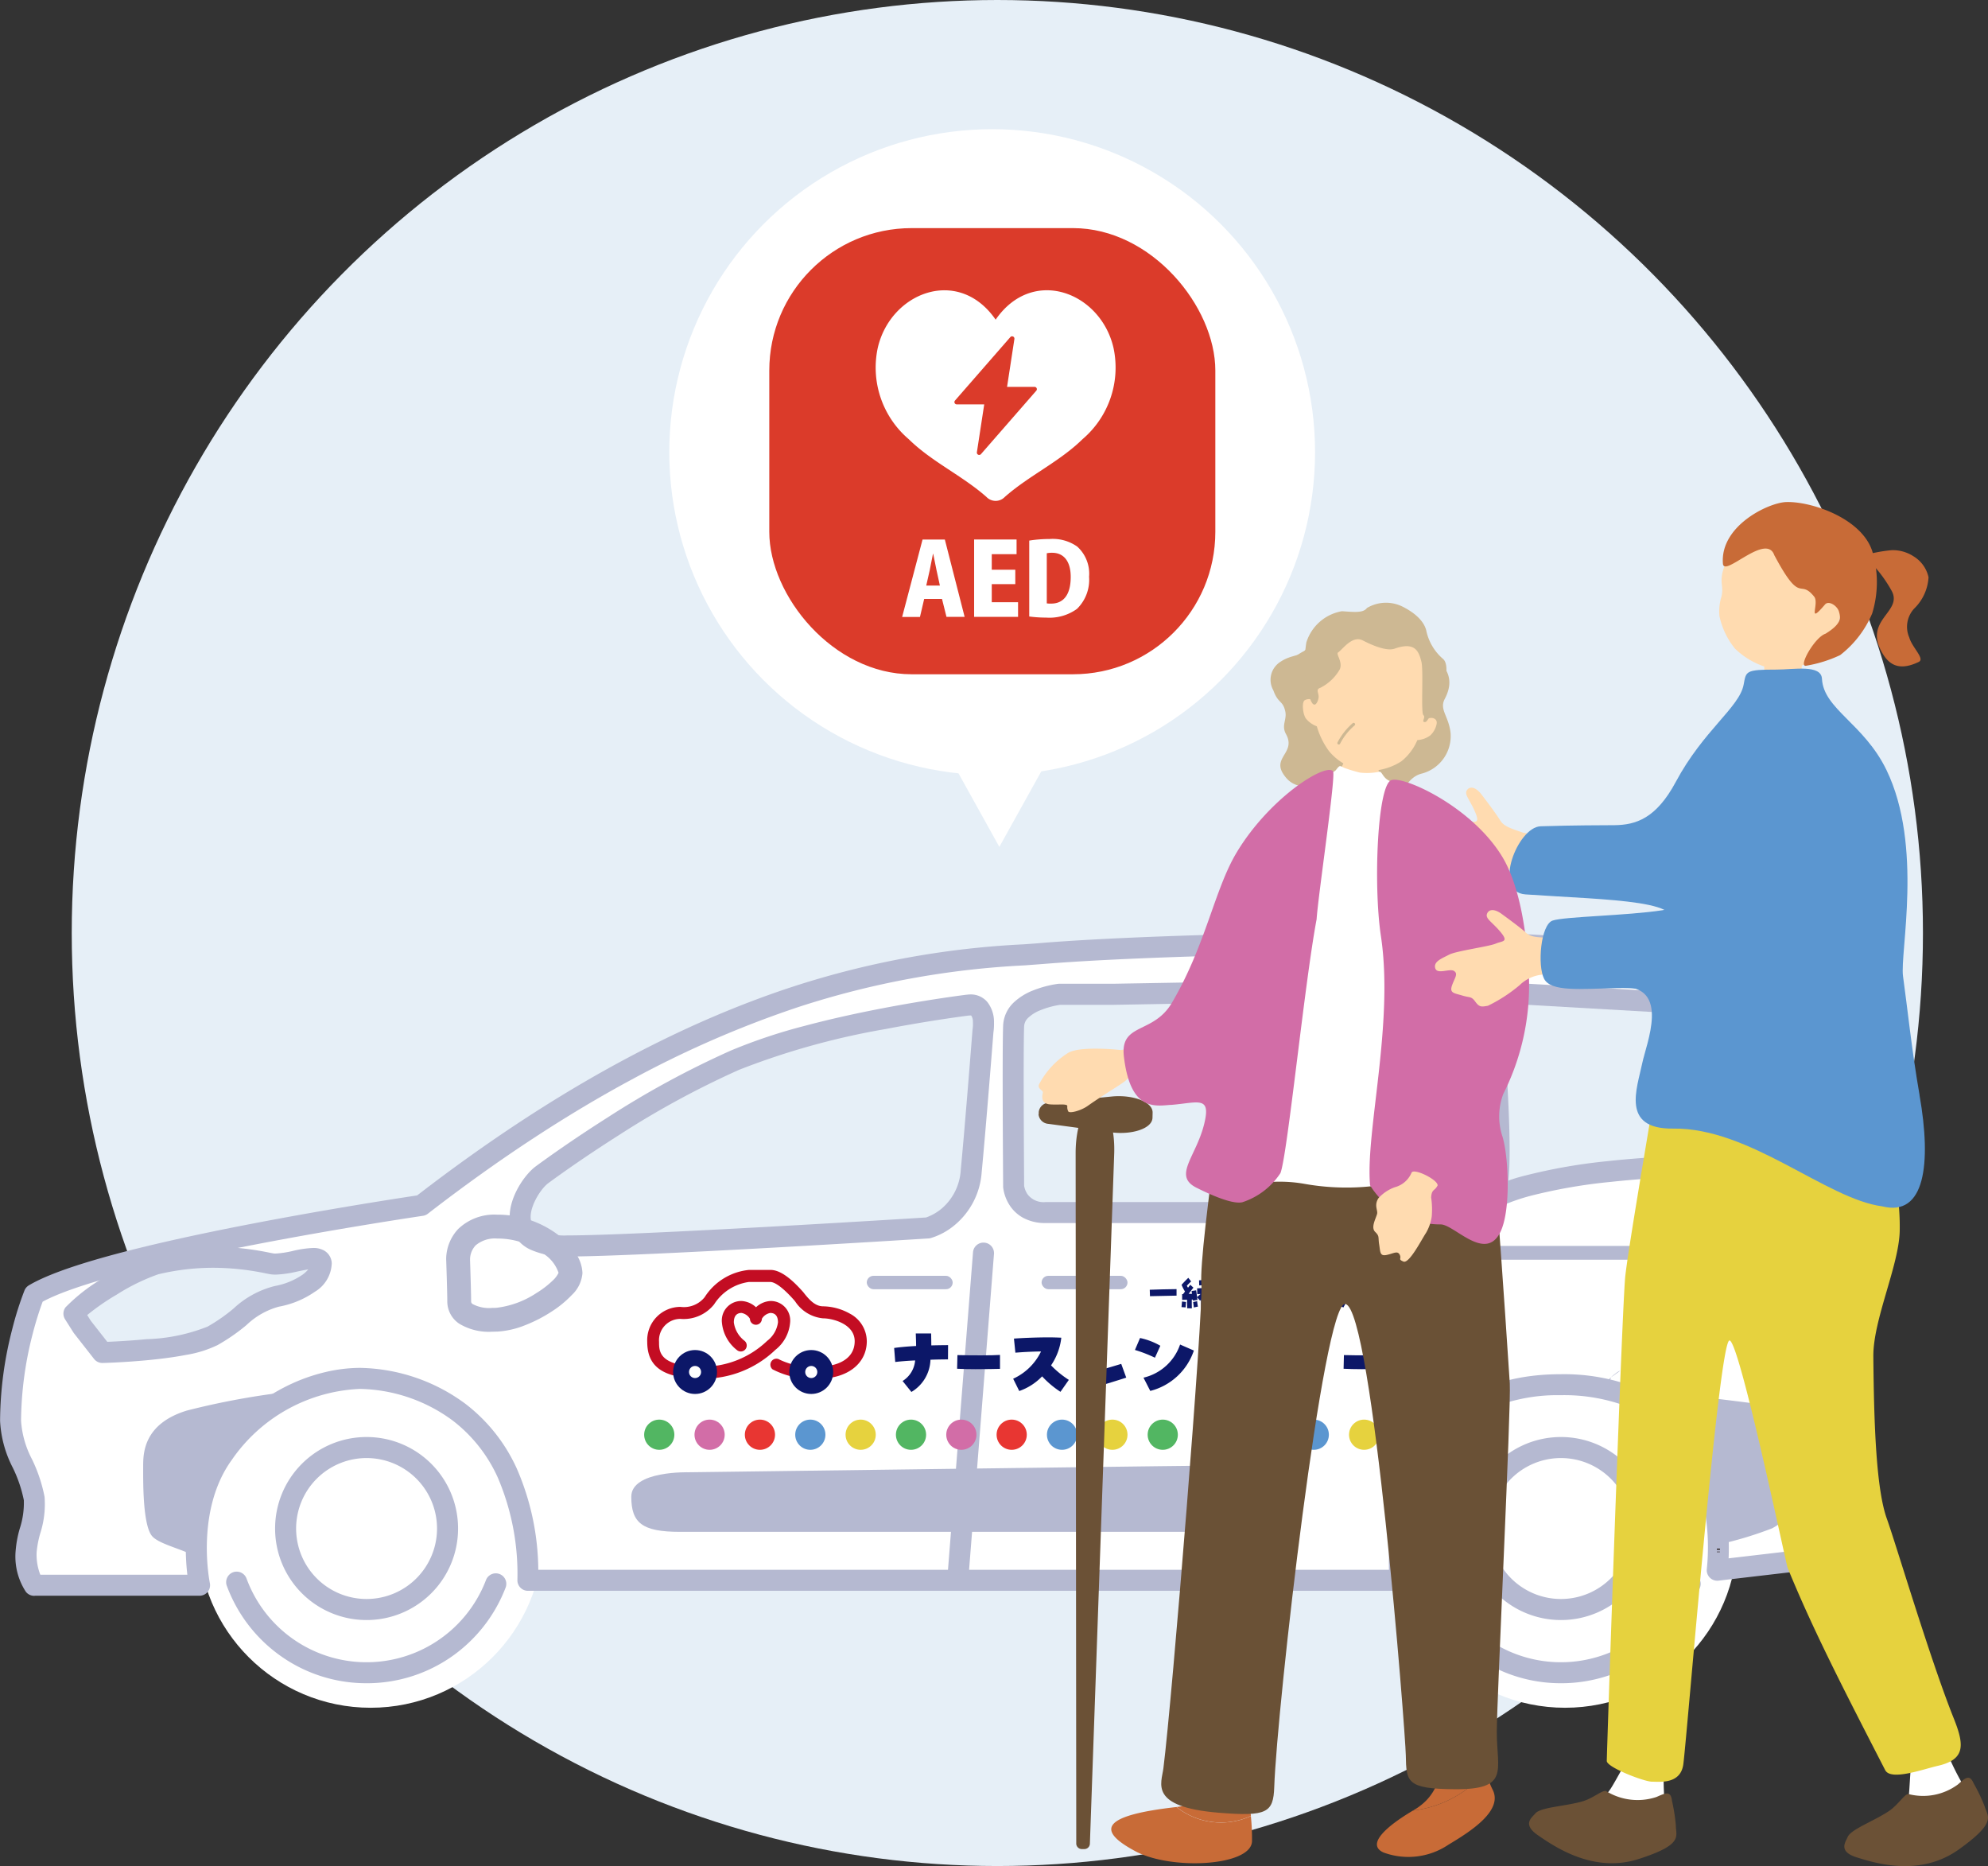 <svg xmlns="http://www.w3.org/2000/svg" width="138.532" height="130" viewBox="0 0 138.532 130">
  <rect x="0" y="0" width="138.532" height="130" fill="#333333" stroke="none"/>
  <g id="グループ_62" data-name="グループ 62" transform="translate(9.777)">
    <ellipse id="楕円形_28" data-name="楕円形 28" cx="64.5" cy="65" rx="64.5" ry="65" transform="translate(-4.778)" fill="#e6eff7"/>
    <g id="グループ_9944" data-name="グループ 9944" transform="translate(-930.777 -2698)">
      <g id="グループ_9946" data-name="グループ 9946" transform="translate(921 2732.975)">
        <g id="_書類ベース" transform="translate(0 29.93)">
          <g id="グループ_9948" data-name="グループ 9948">
            <circle id="楕円形_180" data-name="楕円形 180" cx="12.015" cy="12.015" r="12.015" transform="translate(97.043 30.039)" fill="#fff"/>
            <circle id="楕円形_181" data-name="楕円形 181" cx="12.015" cy="12.015" r="12.015" transform="translate(13.813 30.039)" fill="#fff"/>
            <path id="パス_171593" data-name="パス 171593" d="M2.007,45.163H13.536s-1.134-5.328,1.659-9.17a12.156,12.156,0,0,1,9.519-5.24c2.793,0,11.7,1.571,11.7,14.061H97.2S95.71,31.19,108.373,31.19,119.29,44.114,119.29,44.114l9.694-1.134V30.4a7,7,0,0,1-1.049-2.8s-.7-9.258-1.486-13.276-2.62-10.219-2.62-10.219-.088-1.486-2.444-1.922A146.4,146.4,0,0,0,99.731.36c-9.258,0-20.872.261-27.422.785S51,1.67,28.992,18.7c0,0-22.006,3.232-26.985,6.2A25.851,25.851,0,0,0,.36,33.7c0,1.972,1.319,3.4,1.647,5.413.185,1.131-.542,2.717-.563,3.728a3.817,3.817,0,0,0,.563,2.321Z" transform="translate(0.373 0.373)" fill="#fff"/>
            <path id="パス_171594" data-name="パス 171594" d="M169.813,52.754s-.077-2.339,2.883-2.259,4.949,2.144,4.949,3.236-3.079,3.169-5.145,3.249-2.612-.623-2.612-1.286-.077-2.937-.077-2.937Z" transform="translate(-137.891 -29.943)" fill="#fff"/>
          </g>
          <path id="楕円形_124" data-name="楕円形 124" d="M3.875-2.5a6.37,6.37,0,0,1,6.375,6.375,6.37,6.37,0,0,1-6.375,6.375A6.37,6.37,0,0,1-2.5,3.875,6.37,6.37,0,0,1,3.875-2.5Zm0,11.284A4.909,4.909,0,0,0,8.784,3.875,4.909,4.909,0,0,0,3.875-1.035,4.909,4.909,0,0,0-1.035,3.875,4.909,4.909,0,0,0,3.875,8.784Z" transform="translate(104.899 37.708)" fill="#b5b9d1"/>
          <path id="パス_171060" data-name="パス 171060" d="M78.324,172.048a10.309,10.309,0,0,1-5.988-1.9,10.406,10.406,0,0,1-3.741-4.86.733.733,0,1,1,1.373-.511,8.912,8.912,0,0,0,16.685.064.733.733,0,0,1,1.369.522,10.419,10.419,0,0,1-3.734,4.807A10.305,10.305,0,0,1,78.324,172.048Z" transform="translate(30.449 -119.688)" fill="#b5b9d1"/>
          <path id="楕円形_122" data-name="楕円形 122" d="M3.875-2.5a6.37,6.37,0,0,1,6.375,6.375,6.37,6.37,0,0,1-6.375,6.375A6.37,6.37,0,0,1-2.5,3.875,6.37,6.37,0,0,1,3.875-2.5Zm0,11.284A4.909,4.909,0,0,0,8.784,3.875,4.909,4.909,0,0,0,3.875-1.035,4.909,4.909,0,0,0-1.035,3.875,4.909,4.909,0,0,0,3.875,8.784Z" transform="translate(21.67 37.708)" fill="#b5b9d1"/>
          <path id="パス_171059" data-name="パス 171059" d="M78.324,172.048a10.309,10.309,0,0,1-5.988-1.9,10.406,10.406,0,0,1-3.741-4.86.733.733,0,1,1,1.373-.511,8.912,8.912,0,0,0,16.685.064.733.733,0,0,1,1.369.522,10.419,10.419,0,0,1-3.734,4.807A10.305,10.305,0,0,1,78.324,172.048Z" transform="translate(-52.78 -119.688)" fill="#b5b9d1"/>
          <path id="パス_171024_-_アウトライン" data-name="パス 171024 - アウトライン" d="M.24,44.131a.733.733,0,0,1-.578-.282,4.483,4.483,0,0,1-.718-2.787,7.759,7.759,0,0,1,.3-1.639,5.716,5.716,0,0,0,.277-1.956,9.334,9.334,0,0,0-.77-2.262,7.933,7.933,0,0,1-.886-3.269,25.921,25.921,0,0,1,.847-6.381,22.506,22.506,0,0,1,.855-2.7.733.733,0,0,1,.3-.351C2,21.229,7.25,19.781,15.461,18.2,20.9,17.153,25.9,16.39,26.928,16.236c2.452-1.891,4.919-3.651,7.335-5.232,2.3-1.506,4.618-2.889,6.886-4.112,2.1-1.131,4.207-2.155,6.274-3.044,1.886-.811,3.787-1.533,5.652-2.144a61.62,61.62,0,0,1,16.1-2.96c.466-.032.907-.063,1.31-.1,6.794-.544,18.7-.788,27.48-.788a134.911,134.911,0,0,1,13.489.756c4.26.434,7.291.9,8.3,1.088a4.934,4.934,0,0,1,1.615.574,3.176,3.176,0,0,1,.945.834,2.447,2.447,0,0,1,.471,1.086c.191.65,1.874,6.431,2.619,10.226.788,4.014,1.469,12.982,1.5,13.362q0,.027,0,.055a4,4,0,0,0,.448,1.5,9.351,9.351,0,0,0,.488.908.735.735,0,0,1,.113.391V41.212a.733.733,0,0,1-.648.728l-9.694,1.134a.733.733,0,0,1-.811-.826,14.777,14.777,0,0,0-.029-3.268,12.956,12.956,0,0,0-.687-2.967,9.093,9.093,0,0,0-1.67-2.877,8.057,8.057,0,0,0-2.97-2.119,12.467,12.467,0,0,0-4.835-.863,12.112,12.112,0,0,0-4.719.855,8.348,8.348,0,0,0-2.995,2.123,9.846,9.846,0,0,0-1.841,3.1,14.4,14.4,0,0,0-.792,3.223,16.384,16.384,0,0,0-.1,3.515.733.733,0,0,1-.728.812H34.648a.733.733,0,0,1-.733-.733,17.069,17.069,0,0,0-1.368-7.159A10.356,10.356,0,0,0,29.4,31.916a11.214,11.214,0,0,0-6.456-2.2,11.421,11.421,0,0,0-8.926,4.938c-2.571,3.537-1.545,8.536-1.535,8.586a.733.733,0,0,1-.717.885H.306Q.273,44.131.24,44.131Zm.43-1.468H10.916a16.137,16.137,0,0,1-.1-2.438,13.716,13.716,0,0,1,.465-3.14,10.145,10.145,0,0,1,1.551-3.29,14.3,14.3,0,0,1,2.4-2.572,13.33,13.33,0,0,1,2.631-1.715,12.509,12.509,0,0,1,2.641-.957,10.605,10.605,0,0,1,2.442-.3,12.676,12.676,0,0,1,7.341,2.5,11.805,11.805,0,0,1,3.59,4.525,17.969,17.969,0,0,1,1.493,7.041h59.28a19.028,19.028,0,0,1,.156-3.054,15.865,15.865,0,0,1,.875-3.551,11.3,11.3,0,0,1,2.12-3.554c2.062-2.3,5.024-3.465,8.8-3.465a13.906,13.906,0,0,1,5.409.98,9.508,9.508,0,0,1,3.505,2.51,10.566,10.566,0,0,1,1.947,3.36,14.468,14.468,0,0,1,.761,3.318,17.233,17.233,0,0,1,.094,2.658l8.163-.955V28.841c-.109-.186-.282-.5-.455-.863a5.32,5.32,0,0,1-.594-2.106c-.041-.535-.721-9.337-1.472-13.165-.773-3.939-2.585-10.091-2.6-10.153a.462.462,0,0,1-.029-.154,1.071,1.071,0,0,0-.247-.48,2.7,2.7,0,0,0-1.6-.776C118.5.962,115.518.5,111.3.074c-3.353-.341-8.39-.748-13.341-.748-8.753,0-20.609.242-27.363.783-.411.033-.855.064-1.325.1A60.306,60.306,0,0,0,53.531,3.1,72.133,72.133,0,0,0,41.844,8.182c-2.232,1.2-4.512,2.566-6.779,4.049-2.434,1.592-4.921,3.369-7.392,5.281a.733.733,0,0,1-.342.145c-.055.008-5.56.82-11.6,1.983-7.654,1.474-12.791,2.854-14.9,4a23.573,23.573,0,0,0-.711,2.308,24.77,24.77,0,0,0-.793,5.988,6.707,6.707,0,0,0,.763,2.681,10.612,10.612,0,0,1,.875,2.614,6.633,6.633,0,0,1-.3,2.547,6.913,6.913,0,0,0-.252,1.313A3.827,3.827,0,0,0,.67,42.663Z" transform="translate(2.14 2.14)" fill="#b5b9d1"/>
          <path id="パス_171563" data-name="パス 171563" d="M21.224,75.716a17.212,17.212,0,0,0-5.794,3.473l.58.917,1.4,1.788s5.794-.144,7.678-1.158,2.752-2.415,4.49-2.752,3.139-1.342,3.089-2.265-2.415.2-3.476,0a17.958,17.958,0,0,0-7.965,0Z" transform="translate(-10.281 -52.582)" fill="#e6eff7"/>
          <path id="パス_171026_-_アウトライン" data-name="パス 171026 - アウトライン" d="M23.38,72.766a19.662,19.662,0,0,1,3.922.415l.256.049a.885.885,0,0,0,.158.011,7.017,7.017,0,0,0,1.231-.19,7.205,7.205,0,0,1,1.382-.2,1.5,1.5,0,0,1,.774.181,1.067,1.067,0,0,1,.529.882A2.4,2.4,0,0,1,30.458,75.9a6.406,6.406,0,0,1-2.507,1.04,5.251,5.251,0,0,0-2.259,1.28,13.285,13.285,0,0,1-2.023,1.4,7.985,7.985,0,0,1-2.2.683c-.738.142-1.619.264-2.62.36-1.691.163-3.125.2-3.185.2a.733.733,0,0,1-.595-.281l-1.4-1.788a.728.728,0,0,1-.042-.06l-.58-.917a.733.733,0,0,1,.03-.827A12.381,12.381,0,0,1,15.9,74.839a15.666,15.666,0,0,1,3.394-1.6q.036-.008.073-.013A18.026,18.026,0,0,1,23.38,72.766Zm4.336,1.941a2.314,2.314,0,0,1-.424-.036l-.269-.052a18.06,18.06,0,0,0-3.642-.388,16.559,16.559,0,0,0-3.754.433l-.061.012A14.059,14.059,0,0,0,16.65,76.1a16.033,16.033,0,0,0-2.059,1.424l.251.4,1.148,1.466c.531-.021,1.577-.073,2.724-.184a12.49,12.49,0,0,0,4.26-.874,11.919,11.919,0,0,0,1.806-1.254A6.518,6.518,0,0,1,27.672,75.5a4.991,4.991,0,0,0,1.923-.786,2.192,2.192,0,0,0,.4-.368c-.225.033-.49.088-.75.143A7.907,7.907,0,0,1,27.716,74.708Z" transform="translate(-8.514 -50.814)" fill="#b5b9d1"/>
          <path id="パス_171564" data-name="パス 171564" d="M152.722,15.3s-10.242,1.257-16.209,3.833a78.715,78.715,0,0,0-13.446,7.98c-1.193.879-3.455,4.964,1.758,4.964s25.133-1.257,25.133-1.257a4.379,4.379,0,0,0,3.016-3.959c.314-3.268.818-9.738.818-9.738s.349-2.016-1.067-1.823Z" transform="translate(-85.294 -10.179)" fill="#e6eff7"/>
          <path id="パス_171029_-_アウトライン" data-name="パス 171029 - アウトライン" d="M151.14,12.785a1.509,1.509,0,0,1,1.194.535,2.251,2.251,0,0,1,.458,1.426,4.153,4.153,0,0,1-.041.694c-.037.474-.517,6.6-.817,9.723a5.26,5.26,0,0,1-1.892,3.7,4.725,4.725,0,0,1-1.671.9.732.732,0,0,1-.136.021c-.814.051-20,1.259-25.179,1.259a5.835,5.835,0,0,1-2.589-.49,2.488,2.488,0,0,1-1.3-1.445c-.546-1.662.794-3.686,1.7-4.352.523-.385,2.426-1.768,4.974-3.383a63.507,63.507,0,0,1,8.616-4.68,37.888,37.888,0,0,1,5.151-1.721c1.609-.429,3.406-.836,5.343-1.208,3.293-.634,5.89-.955,5.916-.958l.018,0A2.081,2.081,0,0,1,151.14,12.785Zm.069,1.474a.2.2,0,0,0-.069-.008.63.63,0,0,0-.084.006l-.031,0c-.238.03-2.709.346-5.81.943a52.033,52.033,0,0,0-10.18,2.834,62.061,62.061,0,0,0-8.412,4.573c-2.507,1.589-4.376,2.947-4.889,3.325-.57.42-1.458,1.855-1.176,2.715a1.033,1.033,0,0,0,.568.593,4.449,4.449,0,0,0,1.932.334c4.958,0,23.576-1.161,25-1.25a3.535,3.535,0,0,0,1.105-.635,3.82,3.82,0,0,0,1.312-2.669c.309-3.224.811-9.661.816-9.725a.628.628,0,0,1,.008-.067,2.656,2.656,0,0,0,.023-.526A.782.782,0,0,0,151.209,14.259Z" transform="translate(-83.526 -8.411)" fill="#b5b9d1"/>
          <path id="パス_171565" data-name="パス 171565" d="M254.9,10.739H251.2s-3.1.378-3.176,2.2,0,11.183,0,11.183a2.06,2.06,0,0,0,2.215,1.823h27.09V10.35l-22.437.393Z" transform="translate(-177.395 -6.376)" fill="#e6eff7"/>
          <path id="パス_171030_-_アウトライン" data-name="パス 171030 - アウトライン" d="M275.566,7.85a.733.733,0,0,1,.733.733V24.176a.733.733,0,0,1-.733.733h-27.09a3.182,3.182,0,0,1-1.576-.379,2.611,2.611,0,0,1-.921-.867,2.918,2.918,0,0,1-.448-1.251q0-.027,0-.054c0-.383-.072-9.4,0-11.218a2.352,2.352,0,0,1,.751-1.609,4.148,4.148,0,0,1,1.319-.821,7.542,7.542,0,0,1,1.749-.466.733.733,0,0,1,.089-.005h3.692l.053,0,22.371-.392Zm-.733,15.594V9.328l-21.691.38a.734.734,0,0,1-.078,0h-3.576a6.126,6.126,0,0,0-1.355.371,2.665,2.665,0,0,0-.84.516.876.876,0,0,0-.3.608c-.068,1.722,0,10.423,0,11.105a1.5,1.5,0,0,0,.24.6,1.4,1.4,0,0,0,1.243.54Z" transform="translate(-175.628 -4.608)" fill="#b5b9d1"/>
          <path id="パス_171566" data-name="パス 171566" d="M151.991,125.164s-4.021-.126-4.021,1.7.753,2.45,3.394,2.45h40.715s2.075-.19,2.075-2.075-1.005-2.576-2.638-2.576-39.522.5-39.522.5Z" transform="translate(-103.979 -87.5)" fill="#b5b9d1"/>
          <rect id="長方形_5207" data-name="長方形 5207" width="5.987" height="0.932" rx="0.466" transform="translate(60.4 23.978)" fill="#b5b9d1"/>
          <path id="パス_171033" data-name="パス 171033" d="M329.866,81.881a.733.733,0,0,1-.731-.7,76.8,76.8,0,0,1,.708-8.08c.355-2.875.849-6.4,1.028-7.067A19.982,19.982,0,0,1,331.7,63.7a13.708,13.708,0,0,1,1.238-2.383,13.384,13.384,0,0,1,2.4-2.337l.153-.124a.733.733,0,0,1,1.063,1.007,2.256,2.256,0,0,1-.3.26,12.39,12.39,0,0,0-2.117,2.04,17.724,17.724,0,0,0-1.85,4.25c-.125.467-.574,3.5-.989,6.869a70.844,70.844,0,0,0-.7,7.829.733.733,0,0,1-.7.768Z" transform="translate(-232.046 -40.835)" fill="#848ab3"/>
          <path id="パス_171567" data-name="パス 171567" d="M345.912,11.377l3.136,15.569c3.322-3.379,18.022-3.265,18.022-3.265l-1.3-11.16Z" transform="translate(-246.406 -7.416)" fill="#e6eff7"/>
          <path id="パス_171034_-_アウトライン" data-name="パス 171034 - アウトライン" d="M344.145,8.877h.042l19.863,1.144a.733.733,0,0,1,.686.647l1.3,11.16a.733.733,0,0,1-.733.817h-.164c-.708,0-4.433.021-8.3.441a37.187,37.187,0,0,0-5.494.953,13.606,13.606,0,0,0-2.16.754,4.733,4.733,0,0,0-1.379.9.733.733,0,0,1-1.241-.369L343.427,9.754a.733.733,0,0,1,.718-.877Zm19.206,2.573L345.05,10.4l2.717,13.489a12.477,12.477,0,0,1,3.194-1.259,38.618,38.618,0,0,1,5.716-.995c3.244-.353,6.391-.43,7.8-.446Z" transform="translate(-244.638 -5.648)" fill="#b5b9d1"/>
          <rect id="長方形_5208" data-name="長方形 5208" width="18.858" height="0.961" transform="translate(100.889 21.895)" fill="#b5b9d1"/>
          <path id="パス_171568" data-name="パス 171568" d="M42.689,105.93l.34.281a53.289,53.289,0,0,0-8.088,1.413c-2.992.917-3.042,2.945-3.042,3.863s-.047,3.959.58,4.83c.437.607,2.145.932,3.139,1.515a11.562,11.562,0,0,1,1.876-7.206,12.778,12.778,0,0,1,6.3-4.695h-1.1Z" transform="translate(-21.922 -74.259)" fill="#b5b9d1"/>
          <path id="パス_171569" data-name="パス 171569" d="M387.659,114.541v-.188a25.779,25.779,0,0,0,3.742-1.128,4.05,4.05,0,0,0,1.87-2.081v-4.668c0-1.2-2.048-1.808-2.048-1.808s-7.749-1.052-10.184-1.052c-2.157,0-.759-1.037-.41-1.278a.637.637,0,0,1,.147-.076l.038-.012-.648.46-.229.847c6.629,1.163,7.716,7.737,7.728,10.987Z" transform="translate(-267.912 -71.657)" fill="#b5b9d1"/>
          <path id="パス_171570" data-name="パス 171570" d="M406.46,145.275v0Z" transform="translate(-286.715 -102.049)" fill="#3c3736"/>
          <path id="パス_171040_-_アウトライン" data-name="パス 171040 - アウトライン" d="M406.309,145.275h-.214v-.035h.214Z" transform="translate(-286.457 -102.049)" fill="#231815"/>
          <path id="パス_171571" data-name="パス 171571" d="M406.47,144.609v0Z" transform="translate(-286.722 -101.547)" fill="#3c3736"/>
          <path id="パス_171041_-_アウトライン" data-name="パス 171041 - アウトライン" d="M406.319,144.609h-.214v-.079h.214Z" transform="translate(-286.464 -101.547)" fill="#231815"/>
          <rect id="長方形_5209" data-name="長方形 5209" width="5.987" height="0.932" rx="0.466" transform="translate(72.582 23.978)" fill="#b5b9d1"/>
          <path id="パス_171572" data-name="パス 171572" d="M319.218,9.9l.282,10.318-5.23,5.536,9.964.175a9.2,9.2,0,0,1,2.118-2.228c.87-.44,0-11.111,0-11.111s.437-2.5-1.555-3.384-6.059-.694-6.059-.694Z" transform="translate(-221.542 -5.377)" fill="#b5b9d1"/>
          <path id="パス_171062" data-name="パス 171062" d="M223.89,95.715l-.058,0a.733.733,0,0,1-.673-.788l1.777-22.54a.733.733,0,0,1,1.461.115l-1.777,22.54A.733.733,0,0,1,223.89,95.715Z" transform="translate(-157.131 -50.067)" fill="#b5b9d1"/>
          <g id="グループ_9944-2" data-name="グループ 9944" transform="translate(44.888 23.571)">
            <path id="パス_171573" data-name="パス 171573" d="M163.686,85.863a6.032,6.032,0,0,1-3.2-.651.419.419,0,0,1,.5-.671,5.3,5.3,0,0,0,2.7.484c1.219,0,2.523-.466,2.523-1.776,0-1.19-1.518-1.591-2.21-1.591a2.612,2.612,0,0,1-1.934-1.172q-.079-.1-.141-.167c-.938-1.037-1.4-1.193-1.588-1.193h-1.509a3.43,3.43,0,0,0-2.412,1.556,2.712,2.712,0,0,1-2.362,1.014,1.491,1.491,0,0,0-1.477,1.6c0,.689,0,1.729,3.077,1.729a6.461,6.461,0,0,0,4.422-1.764.38.38,0,0,1,.053-.047,1.938,1.938,0,0,0,.736-1.275c0-.542-.29-.656-.536-.656a.86.86,0,0,0-.586.407.416.416,0,0,1-.832,0,.86.86,0,0,0-.586-.407c-.243,0-.536.114-.536.656a1.939,1.939,0,0,0,.736,1.278.422.422,0,0,1,.079.586.414.414,0,0,1-.583.079,2.745,2.745,0,0,1-1.064-1.94,1.356,1.356,0,0,1,1.372-1.492,1.618,1.618,0,0,1,1.005.437,1.611,1.611,0,0,1,1.005-.437,1.356,1.356,0,0,1,1.372,1.492,2.7,2.7,0,0,1-1.034,1.917,7.21,7.21,0,0,1-5.011,2c-2.743,0-3.912-.768-3.912-2.564a2.323,2.323,0,0,1,2.312-2.435,1.854,1.854,0,0,0,1.688-.674,4.144,4.144,0,0,1,3.086-1.9h1.509c.788,0,1.638.838,2.207,1.468.05.056.106.12.164.2.3.366.715.867,1.289.867a3.921,3.921,0,0,1,1.864.51,2.189,2.189,0,0,1,1.181,1.917c0,1.562-1.348,2.614-3.358,2.614Z" transform="translate(-151.539 -78.29)" fill="#c30d23"/>
            <circle id="楕円形_160" data-name="楕円形 160" cx="1.53" cy="1.53" r="1.53" transform="translate(2.017 5.577)" fill="#0c1768"/>
            <circle id="楕円形_161" data-name="楕円形 161" cx="0.422" cy="0.422" r="0.422" transform="translate(3.124 6.685)" fill="#fff"/>
            <circle id="楕円形_162" data-name="楕円形 162" cx="1.53" cy="1.53" r="1.53" transform="translate(10.113 5.577)" fill="#0c1768"/>
            <circle id="楕円形_163" data-name="楕円形 163" cx="0.422" cy="0.422" r="0.422" transform="translate(11.222 6.685)" fill="#fff"/>
            <path id="パス_171574" data-name="パス 171574" d="M271.25,82.884c.6-.023,1.172-.035,1.867-.044v.454c-.636.009-1.228.021-1.852.038Z" transform="translate(-236.018 -81.507)" fill="#0c1768"/>
            <path id="パス_171575" data-name="パス 171575" d="M278.838,81.284h.073c.044-.062.088-.117.132-.176a3.239,3.239,0,0,1-.24-.469c.2-.226.355-.372.469-.489l.2.252c-.117.108-.2.19-.3.3a1.385,1.385,0,0,0,.082.138c.059-.076.111-.147.155-.205l.22.2c-.105.135-.234.3-.334.434h.234c-.012-.088-.021-.161-.026-.2l.317-.047c.015.091.076.566.094.668l-.314.05s-.006-.038-.012-.073h-.073c0,.19,0,.4.006.61l-.328-.006c0-.185-.006-.4-.006-.592-.138,0-.267.009-.343.009v-.4Zm-.038.908c.009-.129.026-.273.035-.393l.281.035c-.006.064-.021.284-.032.378Zm.809-.355.278-.056c.018.149.032.246.056.375l-.284.059C279.653,82.157,279.621,81.914,279.609,81.838Zm.551-.155c-.023.021-.047.041-.067.062l-.211-.246c.085-.073.167-.149.246-.22-.094,0-.173.009-.229.012l-.012-.407c.105-.006.258-.012.425-.018v-.2c-.1,0-.2.009-.278.015l-.012-.355c.1-.006.193-.012.29-.015v-.158l.34.006V80.3h.273v.246l.088-.079.214.237c-.056.053-.108.1-.164.149h.108v.4c-.108,0-.328,0-.557.006-.044.041-.088.079-.129.12.232-.009.378-.006.615,0,0,.217-.012.718-.018.923h-.906c-.012-.105-.018-.4-.021-.627Zm.369.117h.2v-.091h-.205V81.8Zm.006.223h.188a.586.586,0,0,1,.006-.1h-.193Zm.12-1.231c.053-.047.105-.094.155-.144h-.155v.141Z" transform="translate(-241.355 -79.605)" fill="#0c1768"/>
            <path id="パス_171576" data-name="パス 171576" d="M288.2,81.5a4.7,4.7,0,0,1,.073-.815l.454.073a3.176,3.176,0,0,0,.064,1.624l-.445.141A3.282,3.282,0,0,1,288.2,81.5Zm.873.777.091-.425a2.492,2.492,0,0,0,.888.076l-.023.425A2.8,2.8,0,0,1,289.076,82.281Zm.1-1.377c.208.006.633,0,.771-.018l.023.422c-.111.015-.551.023-.812.018l.021-.422Z" transform="translate(-248.001 -79.987)" fill="#0c1768"/>
            <path id="パス_171577" data-name="パス 171577" d="M297.605,82.158c.214-.287.114-.592-.214-.63-.029.528-.214.782-.58.809a.455.455,0,0,1-.5-.469c0-.317.264-.586.674-.7a1.155,1.155,0,0,0-.012-.173c-.105.009-.252.021-.451.029l-.026-.419c.1-.006.261-.015.437-.026-.012-.1-.021-.149-.023-.2l.434-.035c.006.064.015.135.021.2.12-.012.226-.021.287-.023l.023.413c-.12.015-.211.023-.281.026.006.073.006.108.009.147a.745.745,0,0,1,.615,1.248l-.4-.2Zm-.615-.586c-.167.05-.287.164-.287.27a.127.127,0,0,0,.147.135c.085-.012.135-.147.144-.4Zm.876-.706.275-.249c.1.085.229.205.378.346l-.267.267a4.1,4.1,0,0,0-.39-.363Z" transform="translate(-253.734 -79.746)" fill="#0c1768"/>
            <path id="パス_171578" data-name="パス 171578" d="M306.025,80.854c-.237.009-.533.009-.815,0l.012-.445c.545.015,1.026.018,1.366,0l.108.3c-.659.6-.683.944-.085,1.143l-.3.372a.784.784,0,0,1-.281-1.372Zm.659-.674.246-.023c.015.105.023.27.029.349l-.246.021c-.006-.064-.018-.193-.029-.349Zm.375-.029.24-.021c.009.067.023.211.032.349l-.249.023C307.077,80.4,307.062,80.25,307.059,80.151Z" transform="translate(-260.026 -79.591)" fill="#0c1768"/>
            <path id="パス_171579" data-name="パス 171579" d="M314.13,82.278c.243-.5.278-.838.07-.873a1,1,0,0,0-.111-.012c-.17.489-.314.917-.328.976l-.381-.132c.009-.047.085-.284.273-.844-.149.012-.237.018-.281.023l-.021-.434a3.44,3.44,0,0,1,.445-.023c.05-.144.114-.34.149-.44l.4.138c-.012.032-.053.147-.105.308.1.006.193.015.267.026.407.076.4.824-.006,1.489l-.366-.2Zm.659-1.436.378-.164a3.809,3.809,0,0,1,.308.7l-.363.161C315.05,81.393,314.9,81.048,314.789,80.842Z" transform="translate(-265.78 -79.866)" fill="#0c1768"/>
            <path id="パス_171580" data-name="パス 171580" d="M321.48,81.234a4.212,4.212,0,0,1,.026-.472l.443.023a4.932,4.932,0,0,0,.106,1.4l-.431.117a4.525,4.525,0,0,1-.144-1.07Zm1.078,1.114a2.671,2.671,0,0,0,.211-.9c-.126.006-.267.012-.4.023l-.038-.41c.105-.009.237-.018.445-.026a2.787,2.787,0,0,0-.035-.4l.454-.053c.021.164.032.311.038.44h.278l-.021.41c-.079,0-.17,0-.267.006a3.437,3.437,0,0,1-.237,1.073l-.431-.161Z" transform="translate(-271.528 -79.909)" fill="#0c1768"/>
            <path id="パス_171581" data-name="パス 171581" d="M211.053,96.695a1.863,1.863,0,0,0,.879-1.436c-.513.023-1,.062-1.386.108l-.076-.976c.443-.064.985-.108,1.53-.138,0-.258-.012-.551-.023-.873h1.07c.006.293.012.569.012.832.478-.012.9-.018,1.169-.018l-.006.993c-.3,0-.739.006-1.222.023a2.7,2.7,0,0,1-1.328,2.245l-.615-.765Z" transform="translate(-193.05 -88.958)" fill="#0c1768"/>
            <path id="パス_171582" data-name="パス 171582" d="M226.724,99.473c-.463,0-.926-.012-1.284-.029l.023-.952c.9.023,2.471.029,2.966-.012v.97C228.2,99.456,227.471,99.473,226.724,99.473Z" transform="translate(-203.633 -92.563)" fill="#0c1768"/>
            <path id="パス_171583" data-name="パス 171583" d="M240.789,97.01a4.06,4.06,0,0,1-1.594,1.023l-.425-.856a4,4,0,0,0,1.943-1.9c-.645.006-1.322.047-1.788.085l-.1-.982c.554-.041,1.559-.085,2.421-.085.325,0,.624.012.879.023a4.251,4.251,0,0,1-.715,1.928,6.868,6.868,0,0,0,1.24,1.011l-.583.832a6.738,6.738,0,0,1-1.275-1.073Z" transform="translate(-213.057 -89.601)" fill="#0c1768"/>
            <path id="パス_171584" data-name="パス 171584" d="M255.36,96.261c0-.659.012-1.3.023-1.641l1.058.079c-.018.46-.035,1.5-.018,2.142.437-.114,1.234-.352,1.606-.466l.349.958c-.525.173-2.06.648-2.945.891a17.528,17.528,0,0,1-.07-1.964Z" transform="translate(-224.785 -89.834)" fill="#0c1768"/>
            <path id="パス_171585" data-name="パス 171585" d="M267.73,95.292l.355-.832A4.846,4.846,0,0,1,269.5,95l-.378.832a9.429,9.429,0,0,0-1.392-.539Zm.595,1.931a3.549,3.549,0,0,0,2.55-2.309l.961.419a4.322,4.322,0,0,1-3.039,2.813l-.472-.923Z" transform="translate(-233.53 -89.721)" fill="#0c1768"/>
            <path id="パス_171586" data-name="パス 171586" d="M284.4,94.412l.337-.712a6.725,6.725,0,0,0,1.21.454l-.308.741A8.619,8.619,0,0,1,284.4,94.412Zm.466-1.207.36-.683a12.77,12.77,0,0,0,1.187.539l-.343.689A8.589,8.589,0,0,1,284.866,93.205Zm.167,2.506a4.2,4.2,0,0,0,2.769-2.192l.885.448a4.458,4.458,0,0,1-3.253,2.67l-.4-.923Zm2.708-3.285.53-.047c.029.22.053.563.064.73l-.53.047C287.794,92.965,287.764,92.645,287.741,92.426Zm.809-.059.519-.047c.029.217.059.557.07.73l-.536.053C288.591,92.891,288.561,92.575,288.55,92.367Z" transform="translate(-245.314 -88.208)" fill="#0c1768"/>
            <path id="パス_171587" data-name="パス 171587" d="M303.048,98.363c-.308.012-.566.023-.686.035l-.082-.844c.164-.018.413-.035.7-.053-.018-.24-.029-.46-.029-.624l.885-.047.035.648a10.018,10.018,0,0,1,1.577.073,4.164,4.164,0,0,1-.437,1.615l-.75-.264a4.809,4.809,0,0,0,.176-.569c-.135,0-.314,0-.507.006a14.414,14.414,0,0,0,.164,1.591l-.862.053c-.047-.252-.123-.929-.182-1.618Z" transform="translate(-257.954 -91.397)" fill="#0c1768"/>
            <path id="パス_171588" data-name="パス 171588" d="M318.624,99.473c-.463,0-.926-.012-1.284-.029l.023-.952c.9.023,2.471.029,2.966-.012v.97C320.1,99.456,319.371,99.473,318.624,99.473Z" transform="translate(-268.601 -92.563)" fill="#0c1768"/>
            <circle id="楕円形_164" data-name="楕円形 164" cx="1.052" cy="1.052" r="1.052" transform="translate(0 10.424)" fill="#52b662"/>
            <circle id="楕円形_165" data-name="楕円形 165" cx="1.052" cy="1.052" r="1.052" transform="translate(3.508 10.424)" fill="#d26da7"/>
            <circle id="楕円形_166" data-name="楕円形 166" cx="1.052" cy="1.052" r="1.052" transform="translate(7.016 10.424)" fill="#e83632"/>
            <circle id="楕円形_167" data-name="楕円形 167" cx="1.052" cy="1.052" r="1.052" transform="translate(10.527 10.424)" fill="#5b96d0"/>
            <circle id="楕円形_168" data-name="楕円形 168" cx="1.052" cy="1.052" r="1.052" transform="translate(14.035 10.424)" fill="#e6d23e"/>
            <circle id="楕円形_169" data-name="楕円形 169" cx="1.052" cy="1.052" r="1.052" transform="translate(17.543 10.424)" fill="#52b662"/>
            <circle id="楕円形_170" data-name="楕円形 170" cx="1.052" cy="1.052" r="1.052" transform="translate(21.051 10.424)" fill="#d26da7"/>
            <circle id="楕円形_171" data-name="楕円形 171" cx="1.052" cy="1.052" r="1.052" transform="translate(24.559 10.424)" fill="#e83632"/>
            <circle id="楕円形_172" data-name="楕円形 172" cx="1.052" cy="1.052" r="1.052" transform="translate(28.067 10.424)" fill="#5b96d0"/>
            <circle id="楕円形_173" data-name="楕円形 173" cx="1.052" cy="1.052" r="1.052" transform="translate(31.577 10.424)" fill="#e6d23e"/>
            <circle id="楕円形_174" data-name="楕円形 174" cx="1.052" cy="1.052" r="1.052" transform="translate(35.085 10.424)" fill="#52b662"/>
            <circle id="楕円形_175" data-name="楕円形 175" cx="1.052" cy="1.052" r="1.052" transform="translate(38.594 10.424)" fill="#d26da7"/>
            <circle id="楕円形_176" data-name="楕円形 176" cx="1.052" cy="1.052" r="1.052" transform="translate(42.101 10.424)" fill="#e83632"/>
            <circle id="楕円形_177" data-name="楕円形 177" cx="1.052" cy="1.052" r="1.052" transform="translate(45.609 10.424)" fill="#5b96d0"/>
            <circle id="楕円形_178" data-name="楕円形 178" cx="1.052" cy="1.052" r="1.052" transform="translate(49.117 10.424)" fill="#e6d23e"/>
          </g>
          <path id="パス_171063" data-name="パス 171063" d="M411.61,24.162a.584.584,0,0,1-.273-.068l-6.395-3.37a.586.586,0,0,1-.31-.456L403.46,9.279a.586.586,0,0,1,.289-.569l3.7-2.139a.586.586,0,1,1,.587,1.015l-3.366,1.948,1.1,10.3,6.118,3.224a.586.586,0,0,1-.274,1.1Z" transform="translate(-284.592 -3.962)" fill="#848ab3"/>
          <path id="パス_171589" data-name="パス 171589" d="M418.856,22.509l1.87,7.908h-1.87l-1.816-1.58-.988-6.892,2.484-.7Z" transform="translate(-294.376 -14.39)" fill="#e6eff7"/>
          <path id="パス_171067" data-name="パス 171067" d="M420.953,28.646a.583.583,0,0,1-.281-.072l-3.554-1.942a.586.586,0,0,1-.3-.446l-.839-7.174a.586.586,0,0,1,.36-.61l1.581-.649a.586.586,0,1,1,.445,1.084l-1.17.48.752,6.432,3.288,1.8a.586.586,0,0,1-.282,1.1Z" transform="translate(-294.321 -11.892)" fill="#848ab3"/>
          <path id="パス_171058_-_アウトライン" data-name="パス 171058 - アウトライン" d="M170.88,47.992l.169,0a7.039,7.039,0,0,1,4.068,1.408,5.331,5.331,0,0,1,1.193,1.242,2.621,2.621,0,0,1,.5,1.417,2.33,2.33,0,0,1-.732,1.519,7.582,7.582,0,0,1-1.445,1.182,10.079,10.079,0,0,1-1.825.935,6.146,6.146,0,0,1-1.942.443c-.115,0-.228.006-.337.006a3.978,3.978,0,0,1-2.31-.56,1.865,1.865,0,0,1-.828-1.562c0-.641-.076-2.886-.077-2.909a.827.827,0,0,1,0-.1,3.1,3.1,0,0,1,.843-2.03A3.63,3.63,0,0,1,170.88,47.992Zm4.264,4.049a2.532,2.532,0,0,0-1.036-1.319,5.351,5.351,0,0,0-3.1-1.067l-.125,0a2.082,2.082,0,0,0-1.518.476,1.457,1.457,0,0,0-.388.933.806.806,0,0,1,0,.085c.014.434.075,2.275.075,2.876a.213.213,0,0,0,.118.2,2.44,2.44,0,0,0,1.359.261c.088,0,.18,0,.274-.005a6.4,6.4,0,0,0,2.8-1.03,6.556,6.556,0,0,0,1.141-.877A1.723,1.723,0,0,0,175.144,52.041Z" transform="translate(-136.222 -28.274)" fill="#b5b9d1"/>
        </g>
        <g id="_レイヤー_2-2" transform="translate(72.37 0)">
          <path id="パス_171592" data-name="パス 171592" d="M90.388,20.06c.264.183.422.235,1.041.183a3.46,3.46,0,0,1,2.1.4c1.059.777,1.763,1.6,1.045,2.969-.356.678.227,1.063.363,2.126a2.47,2.47,0,0,1-1.8,2.625c-1.32.3-1.342,2.137-2.75,2.423a2.489,2.489,0,0,1-2.592-.722c-.854-.917-1.58-.345-2.328-1.492-.763-1.169.9-1.492.187-2.783-.341-.62.084-.993-.051-1.591-.172-.77-.5-.528-.829-1.455a1.483,1.483,0,0,1,.5-1.991c.832-.554,1.459-.312,1.851-.993a1.485,1.485,0,0,1,2.009-.829c.92.462.957.865,1.243,1.133Z" transform="translate(-68.412 -9.625)" fill="#cdb893"/>
          <path id="パス_171591" data-name="パス 171591" d="M90.927,20.181c.289.2.461.257,1.138.2a3.783,3.783,0,0,1,2.3.437c1.158.85,1.928,1.747,1.142,3.246-.389.741.248,1.162.4,2.325a2.7,2.7,0,0,1-1.964,2.87c-1.443.325-1.467,2.337-3.006,2.649a2.722,2.722,0,0,1-2.834-.79c-.934-1-1.727-.377-2.545-1.631-.834-1.279.982-1.631.2-3.042-.373-.677.092-1.086-.056-1.739-.188-.842-.545-.577-.906-1.591a1.621,1.621,0,0,1,.549-2.176c.91-.605,1.6-.341,2.024-1.086a1.624,1.624,0,0,1,2.2-.906c1.006.5,1.046.946,1.359,1.238Z" transform="translate(-67.199 -10.351)" fill="#cdb893"/>
          <path id="パス_15663" data-name="パス 15663" d="M127.813,19.746c.139-.014,1.964-.055,2.134-.086.1.309.247,2.709.26,3.131a10.2,10.2,0,0,1-.256,2.763c-.193.359-2.4,1.436-2.371-1.368.009-1.036.022-2.409.058-2.754.058-.568.2-1.477.175-1.686Z" transform="translate(-77.012 -12.446)" fill="#ffdbb0"/>
          <path id="パス_15664" data-name="パス 15664" d="M128.056,14.638a3.951,3.951,0,0,1-3.532,1.618,5.472,5.472,0,0,1-2.847-1.454,5.384,5.384,0,0,1-1.08-2.263,3.375,3.375,0,0,1,.121-1.291c.282-1-.417-1.1.628-3.036.318-.591,2.111-3.236,5.034-2.922,2.569.277,3.9,6.64,1.677,9.353Z" transform="translate(-73.149 -4.592)" fill="#ffdbb0"/>
          <path id="パス_15665" data-name="パス 15665" d="M124.74,7.518c-.542-1.673-3.515,1.55-3.591.559-.206-2.631,3.169-4.245,4.4-4.29,1.717-.064,5.236,1.1,6,3.4a7.417,7.417,0,0,1,0,4.363,7.214,7.214,0,0,1-2.232,2.9,9.074,9.074,0,0,1-2.376.741c-.569.091.6-1.982,1.358-2.232,1.157-.714,1.053-1.123.937-1.536s-.717-.8-.973-.5c-1.282,1.5-.368-.073-.758-.55-1.053-1.3-.883.664-2.761-2.859Z" transform="translate(-73.459 -3.785)" fill="#c86b37"/>
          <path id="パス_15666" data-name="パス 15666" d="M142.97,11.54a10.963,10.963,0,0,1,1.968-.373,2.642,2.642,0,0,1,1.538.427,2.275,2.275,0,0,1,1.045,1.459,3.308,3.308,0,0,1-1,2.182,1.864,1.864,0,0,0-.341,2.018c.206.714,1.116,1.482.654,1.7-1.349.65-2.04.186-2.492-.554-1.457-2.382,1.435-2.9.605-4.409a9.276,9.276,0,0,0-1.972-2.459Z" transform="translate(-85.503 -7.812)" fill="#c86b37"/>
          <path id="パス_15667" data-name="パス 15667" d="M137.98,169.808c.466-.277.417-.8.542-2.568.09-1.273-4.088-8.767-6.993-12.889-1.278-1.809-2.645-10.917-2.582-12.121,0,0,4.783-1.745,5.187-.718,1.466,3.731-.516,8.19,1.417,11.13,2.658,4.045,4.214,9.331,5.146,12.226a18.9,18.9,0,0,0,1.677,3.559c.789,2.082-4.138,3.1-4.389,1.382Z" transform="translate(-77.765 -78.74)" fill="#fff"/>
          <path id="パス_15668" data-name="パス 15668" d="M149.046,199.724c-.291-.7-.628-.323-1.1.082a4.079,4.079,0,0,1-3.394.677c-.256-.132-.708.7-1.4,1.168-1.062.714-2.676,1.277-2.891,1.827-.126.318-.681.991.628,1.4s4.407,1.386,7.114-.541,2.022-2.3,1.8-3.036A11.656,11.656,0,0,0,149.046,199.724Z" transform="translate(-83.886 -110.46)" fill="#6b5136"/>
          <path id="パス_15669" data-name="パス 15669" d="M102.057,167.443c.538-.041.722-.532,1.6-2.063.637-1.1.583-8.458.273-13.521-.381-6.186,1.049-12.1,1.632-13.153,0,0,3.255-.764,3.627.277a59.465,59.465,0,0,1-.906,13.153c-.726,4.54-1.542,11.035-1.721,12.694a14.92,14.92,0,0,0,.036,3.336c-.2,1.9-4.8,1.736-4.541-.723Z" transform="translate(-62.925 -77.239)" fill="#fff"/>
          <path id="パス_15670" data-name="パス 15670" d="M100.986,202.036c-.081-.75-.511-.5-1.085-.255a4.167,4.167,0,0,1-3.461-.386c-.211-.2-.883.454-1.681.686-1.228.359-2.945.4-3.308.859-.211.264-.937.732.206,1.513s3.846,2.659,7,1.65,2.6-1.573,2.6-2.341a12.378,12.378,0,0,0-.273-1.727Z" transform="translate(-56.847 -111.564)" fill="#6b5136"/>
          <path id="パス_15671" data-name="パス 15671" d="M106.391,94.825c-.063.586-1.9,11.149-2.013,12.707-.3,4.259-1.269,33.1-1.269,33.55s2.614,1.445,3.143,1.445,2.008.2,2.192-1.223c.291-2.277,2.461-29.392,3.21-29.514.668-.114,3.94,15.548,4.057,15.839,1.775,4.336,3.9,8.458,6.8,14.094.394.764,2.658-.073,3.667-.3,1.932-.445,1.856-1.45,1.1-3.331-1.645-4.109-4.012-12.108-4.653-13.885-.731-2.032-.9-6.463-.941-11.308-.022-2.55,1.8-6.367,1.838-8.763a16.778,16.778,0,0,0-2.067-8.353c-.224-.427-4.021-.35-7.433-.5-3.976-.182-7.589-.864-7.639-.445Z" transform="translate(-63.512 -53.378)" fill="#e6d23e"/>
          <path id="パス_15672" data-name="パス 15672" d="M79.5,50.686c-.959-.318-1.322-.468-1.556-.859s-.888-1.263-1.287-1.782-.807-.6-1.013-.3.2.654.574,1.536-.058.623-.569.682-2.865-.318-3.42-.214-1.237.132-1.242.641,1.013.3,1.242.6-.112.486-.444.954.013.568.507.9.61.223.78.7.327.482.785.541a10.821,10.821,0,0,0,2.609-.759,5.136,5.136,0,0,1,2.466-.009c.793.059,2.273.673,2.47.2.381-.832,1.246-2.3-.372-2.572-.439-.1-1.372-.2-1.524-.25Z" transform="translate(-45.791 -27.673)" fill="#ffdbb0"/>
          <path id="パス_15673" data-name="パス 15673" d="M116.56,59.031c-.547-3.127-.87-6.272-1.152-8.276-.229-1.623,1.417-9.076-1.157-14.375-1.569-3.231-4.384-4.24-4.492-6.349-.054-1.014-1.968-.641-3.16-.641-2.21,0-2.12.114-2.3,1.059-.3,1.577-2.806,3.177-4.725,6.763-1.372,2.563-2.793,3-4.268,3.018-1,.009-2.676,0-5.151.077-1.609.05-3.376,4.581-1.058,4.745,5.743.4,12.117.386,9.665,2.522-2.08,1.632-5.55,3.986-2.972,3.927,3.443-.077,1.721,3.954,1.443,5.322-.354,1.732-1.506,4.595,2.156,4.545,5.353-.077,10.656,4.9,14.569,5.417,2.972.754,3.443-2.945,2.6-7.744Z" transform="translate(-55.167 -17.717)" fill="#5b96d0"/>
          <path id="パス_15674" data-name="パス 15674" d="M50.428,23.907c-.109-.008-1.549-.012-1.685-.037-.072.245-.447,1.183-.575,1.489-.354.832-1.782,1.8-2.241,2.39-.724.934-.768,1.113-.857,1.2,1.468,1.591,6.388.954,7.555-.285.217-1.081.02-1.346-.535-1.468-1.424-.31-1.46-1.113-1.5-1.962C50.565,24.547,50.416,24.07,50.428,23.907Z" transform="translate(-26.939 -7.116)" fill="#ffdbb0"/>
          <path id="パス_15675" data-name="パス 15675" d="M46.676,9.256c.157-2.639,1.368-5.579,4.55-5.285,3.986.371,3.741,3.854,3.266,6.456.165-.131.676-.1.624.326a1.493,1.493,0,0,1-.447.824,1.659,1.659,0,0,1-.9.326,3.772,3.772,0,0,1-1.106,1.472,4.122,4.122,0,0,1-2.683.644A3.85,3.85,0,0,1,47.6,12.657a5.544,5.544,0,0,1-.837-1.713A1.78,1.78,0,0,1,46,10.4c-.217-.314-.294-1.113-.089-1.268a.608.608,0,0,1,.764.126Z" transform="translate(-27.371 4.681)" fill="#ffdbb0"/>
          <path id="パス_15676" data-name="パス 15676" d="M50.439.36A2.593,2.593,0,0,1,52.9.262C53.931.78,54.466,1.4,54.579,2a3.574,3.574,0,0,0,1.155,1.913c.624.53-.121,2.851-.583,3.479s-.5.946-.716.918.109-.33-.072-.485.016-3.063-.133-3.7c-.189-.8-.483-1.415-1.879-.926-.632.22-1.834-.383-2.208-.575-.74-.379-1.416.64-1.726.84-.165.106.35.665.121,1.175a3.224,3.224,0,0,1-1.364,1.289c-.354.118-.06.383-.117.706s-.322.861-.611-.02a8.826,8.826,0,0,1-.237-3.85A3.162,3.162,0,0,1,48.69.588c.877.061,1.5.131,1.746-.232Z" transform="translate(-27.547 7.018)" fill="#cdb893"/>
          <path id="パス_15677" data-name="パス 15677" d="M51.871,22.018a.14.14,0,0,1-.048-.008.1.1,0,0,1-.048-.139,4.517,4.517,0,0,1,1.066-1.346.1.1,0,0,1,.141.029.1.1,0,0,1-.028.143,4.2,4.2,0,0,0-1,1.264.1.1,0,0,1-.088.057Z" transform="translate(-30.941 -5.125)" fill="#cdb893"/>
          <path id="パス_15679" data-name="パス 15679" d="M23.9,196.3c3.025-.355.571-3.14,1.939-5.844,0,0,1.677-1.321,2.144-.163a38.186,38.186,0,0,1,1.1,6.627,4.972,4.972,0,0,1-5.181-.624Z" transform="translate(-14.286 -105.385)" fill="#c86b37"/>
          <path id="パス_15680" data-name="パス 15680" d="M17.126,205.72h.02a4.98,4.98,0,0,0,5.181.624,15.526,15.526,0,0,1,.08,1.766c-.072,1.729-5.62,2.027-8.126.689-2.876-1.533-2.148-2.516,2.848-3.079Z" transform="translate(-7.532 -114.803)" fill="#c86b37"/>
          <path id="パス_15681" data-name="パス 15681" d="M69.969,191.09a35.243,35.243,0,0,1-.306-5.171c-1.517-1.064-2.623-1.024-2.631,2.1s-.314,4.755-2.124,5.82c-.016.008-.032.02-.048.029a7.875,7.875,0,0,0,5.109-2.777Z" transform="translate(-38.769 -102.705)" fill="#c86b37"/>
          <path id="パス_15682" data-name="パス 15682" d="M66.239,199.51a7.875,7.875,0,0,1-5.109,2.777c-1.786,1.06-3.3,2.349-2.056,2.92a5,5,0,0,0,4.534-.546c1.565-.934,3.85-2.394,3.057-3.862a4.774,4.774,0,0,1-.426-1.289Z" transform="translate(-35.039 -111.126)" fill="#c86b37"/>
          <path id="パス_15683" data-name="パス 15683" d="M26.546,66.6c-.113.661-2.707,17.569-2.494,19.967.157,1.766-2.031,28.882-2.647,33.735-.133,1.056-1.042,2.7,3.862,3.1,3.363.273,3.8,0,3.862-1.794.185-5.473,3.427-33.955,4.96-33.649,1.9.379,4.184,29.885,4.208,31.443.032,1.856.06,2.337,3.387,2.361,3.866.033,2.957-1.289,2.953-3.976,0-2.259,1.006-22.667.905-24.3S43.84,67.5,43.248,66.464s-16.7.143-16.7.143Z" transform="translate(-12.704 -32.089)" fill="#6a5136"/>
          <path id="パス_15684" data-name="パス 15684" d="M39.879,29.659c.354-.669,2.422-1.146,2.683-1.493.33-.432.249-.237.712-.094a9.521,9.521,0,0,0,.961.281,4.264,4.264,0,0,0,1.311-.053c.29-.1.241.722,1.287.738.772.012,2.727,5.714,2.6,7.953.1,3.108.652,15.817.611,17.832-.028,1.464-4.654,3.075-9.671,2.182-2.377-.424-3.822.216-3.85-.2-.024-.322.3-12.122.817-15.454C38.049,36.861,39.344,30.675,39.879,29.659Z" transform="translate(-21.833 -9.503)" fill="#fff"/>
          <path id="パス_15685" data-name="パス 15685" d="M58.851,30.251c.881-.294,5.6,1.847,7.72,5.33,1.3,2.129,1.762,5.73,1.867,8.381a16.785,16.785,0,0,1-1.786,8.148,4.423,4.423,0,0,0-.06,2.973c.426,1.4.6,5.134-.145,6.652-1.05,2.145-3.242-.563-4.18-.53a5.738,5.738,0,0,1-4.9-2.724c-.338-3.674,1.673-11.26.756-17.353C57.584,37.563,57.877,30.577,58.851,30.251Z" transform="translate(-34.264 -10.879)" fill="#d26da7"/>
          <path id="パス_15686" data-name="パス 15686" d="M62.438,98.184c-.165.326-.386.2-.418.791a5.741,5.741,0,0,1,.04,1.321,3.158,3.158,0,0,1-.4,1.146c-.282.412-1.167,2.166-1.573,1.994s-.109-.188-.261-.481-.418-.082-.905.02-.438-.208-.523-.722.04-.571-.274-.877.008-.856.125-1.248c.076-.257-.225-.591.093-1.1a2.8,2.8,0,0,1,1.159-.775,1.743,1.743,0,0,0,1.155-1.015c.185-.338,1.979.571,1.8.934Z" transform="translate(-34.661 -50.522)" fill="#ffdbb0"/>
          <path id="パス_15687" data-name="パス 15687" d="M6.464,137.436a.391.391,0,0,0,.386.387h.165a.385.385,0,0,0,.4-.371l1.694-48.07c.06-1.745-.406-3.242-1.038-3.254l-.5-.008c-.636-.012-1.15,1.472-1.15,3.218l.044,48.1Z" transform="translate(-3.837 -43.979)" fill="#6b5136"/>
          <path id="パス_15688" data-name="パス 15688" d="M0,85.538a.733.733,0,0,0,.684.673l4.385.591c1.4.188,2.86-.249,2.872-1.02l.008-.355c.012-.771-1.432-1.26-2.836-1.122l-4.4.436a.73.73,0,0,0-.7.648v.147Z" transform="translate(0 -42.891)" fill="#6b5136"/>
          <path id="パス_15689" data-name="パス 15689" d="M5.7,75.8c-.519-.057-2.8-.249-3.592.184a5.676,5.676,0,0,0-2,2.108c-.282.416.257.493.209.685-.133.542.072.763.451.807.3.037.885,0,1.042.02.366.045.1.1.274.469.076.167.865-.033,1.348-.371,1.267-.893,2.474-1.57,2.7-1.815.326-.359.969-.135,1.967-.31.965-.167.8-.983.668-1.921-.1-.693-2.776.179-3.061.147Z" transform="translate(-0.016 -37.626)" fill="#ffdbb0"/>
          <path id="パス_15690" data-name="パス 15690" d="M18,51.889c-1.138.09-2.8.4-3.246-3.352-.286-2.4,2.039-1.537,3.347-3.764,2.365-4.029,2.965-7.908,4.517-10.481,2.289-3.8,6.175-6.236,6.706-5.648.221.245-1.034,8.634-1.142,10.314-.849,4.494-2.039,16.5-2.522,17.687a5.043,5.043,0,0,1-2.639,2.023c-.8.208-2.792-.8-3.162-.983-1.738-.832-.093-2.137.483-4.441.507-2.031-.406-1.5-2.337-1.35Z" transform="translate(-8.805 -9.891)" fill="#d26da7"/>
          <path id="パス_15691" data-name="パス 15691" d="M84.41,68.277c-.977-.027-1.358-.064-1.681-.364s-1.17-.923-1.686-1.3-.91-.327-1.022.009.368.554.955,1.263.117.6-.345.8-2.752.509-3.237.764-1.112.473-.977.945,1.022-.009,1.318.2.031.482-.152,1.014.166.523.713.691.628.036.915.432.435.359.879.282A10.563,10.563,0,0,0,82.3,71.576a2.609,2.609,0,0,1,2.291-.7c.054.014.143.023.256.036.126-.882.323-1.763.475-2.677-.435.032-.762.05-.915.05Z" transform="translate(-48.774 -37.92)" fill="#ffdbb0"/>
          <path id="パス_15692" data-name="パス 15692" d="M104.668,56.775c-1.2.459-.914,3.822-3.371,4.2s-6.805.436-7.639.718-1.071,3.141-.592,4.059,2.519.7,5.066.645,4.326.65,7.087.214c1.672-.264,2.883-1.064,3.5-3.7s-.063-7.667-4.048-6.14Z" transform="translate(-57.835 -32.535)" fill="#5b96d0"/>
        </g>
      </g>
      <g id="グループ_9947" data-name="グループ 9947" transform="translate(967.715 2707)">
        <circle id="楕円形_179" data-name="楕円形 179" cx="22.5" cy="22.5" r="22.5" transform="translate(-0.076 0)" fill="#fff"/>
        <path id="多角形_1" data-name="多角形 1" d="M5,0l5,9H0Z" transform="translate(27.924 50) rotate(180)" fill="#fff"/>
        <g id="_書類ベース-2" data-name="_書類ベース" transform="translate(6.892 6.892)">
          <rect id="長方形_99" data-name="長方形 99" width="31.082" height="31.082" rx="9.92" fill="#db3b2a"/>
          <path id="パス_16358" data-name="パス 16358" d="M32.458,16.169c-2.594-3.749-7.33-1.9-8.216,1.974A6.556,6.556,0,0,0,26.406,24.5c1.6,1.573,3.731,2.535,5.414,4.022a.882.882,0,0,0,1.275,0c1.683-1.487,3.811-2.449,5.414-4.022a6.553,6.553,0,0,0,2.164-6.358C39.788,14.265,35.051,12.417,32.458,16.169Z" transform="translate(-16.685 -9.792)" fill="#fff"/>
          <path id="パス_16359" data-name="パス 16359" d="M47.667,28.1H45.754l.512-3.338a.163.163,0,0,0-.282-.132l-3.857,4.421a.16.16,0,0,0,.123.267h1.913l-.512,3.338a.163.163,0,0,0,.282.132l3.857-4.421A.16.16,0,0,0,47.667,28.1Z" transform="translate(-29.185 -17.039)" fill="#db3b2a"/>
          <path id="パス_16360" data-name="パス 16360" d="M34.559,76.152H33.29L32.977,74.9H31.736l-.294,1.257H30.2l1.422-5.392h1.554l1.38,5.392ZM32.83,73.97l-.236-1.082c-.071-.322-.159-.8-.23-1.131h-.015c-.071.328-.159.822-.224,1.131L31.88,73.97h.947Z" transform="translate(-20.942 -49.068)" fill="#fff"/>
          <path id="パス_16361" data-name="パス 16361" d="M49.623,76.152H46.56V70.76h2.958v1.024H47.789v1.082h1.64v1.006h-1.64v1.257h1.833v1.024Z" transform="translate(-32.286 -49.068)" fill="#fff"/>
          <path id="パス_16362" data-name="パス 16362" d="M59.09,70.76a9.042,9.042,0,0,1,1.416-.11,2.958,2.958,0,0,1,1.931.53,2.546,2.546,0,0,1,.822,2.1,2.829,2.829,0,0,1-.843,2.238,3.266,3.266,0,0,1-2.149.607,8.854,8.854,0,0,1-1.177-.077V70.76Zm1.223,4.375a1.761,1.761,0,0,0,.294.015c.8.006,1.373-.53,1.373-1.861,0-1.122-.515-1.68-1.291-1.68a1.75,1.75,0,0,0-.377.034v3.495Z" transform="translate(-40.975 -48.991)" fill="#fff"/>
        </g>
      </g>
    </g>
  </g>
</svg>
